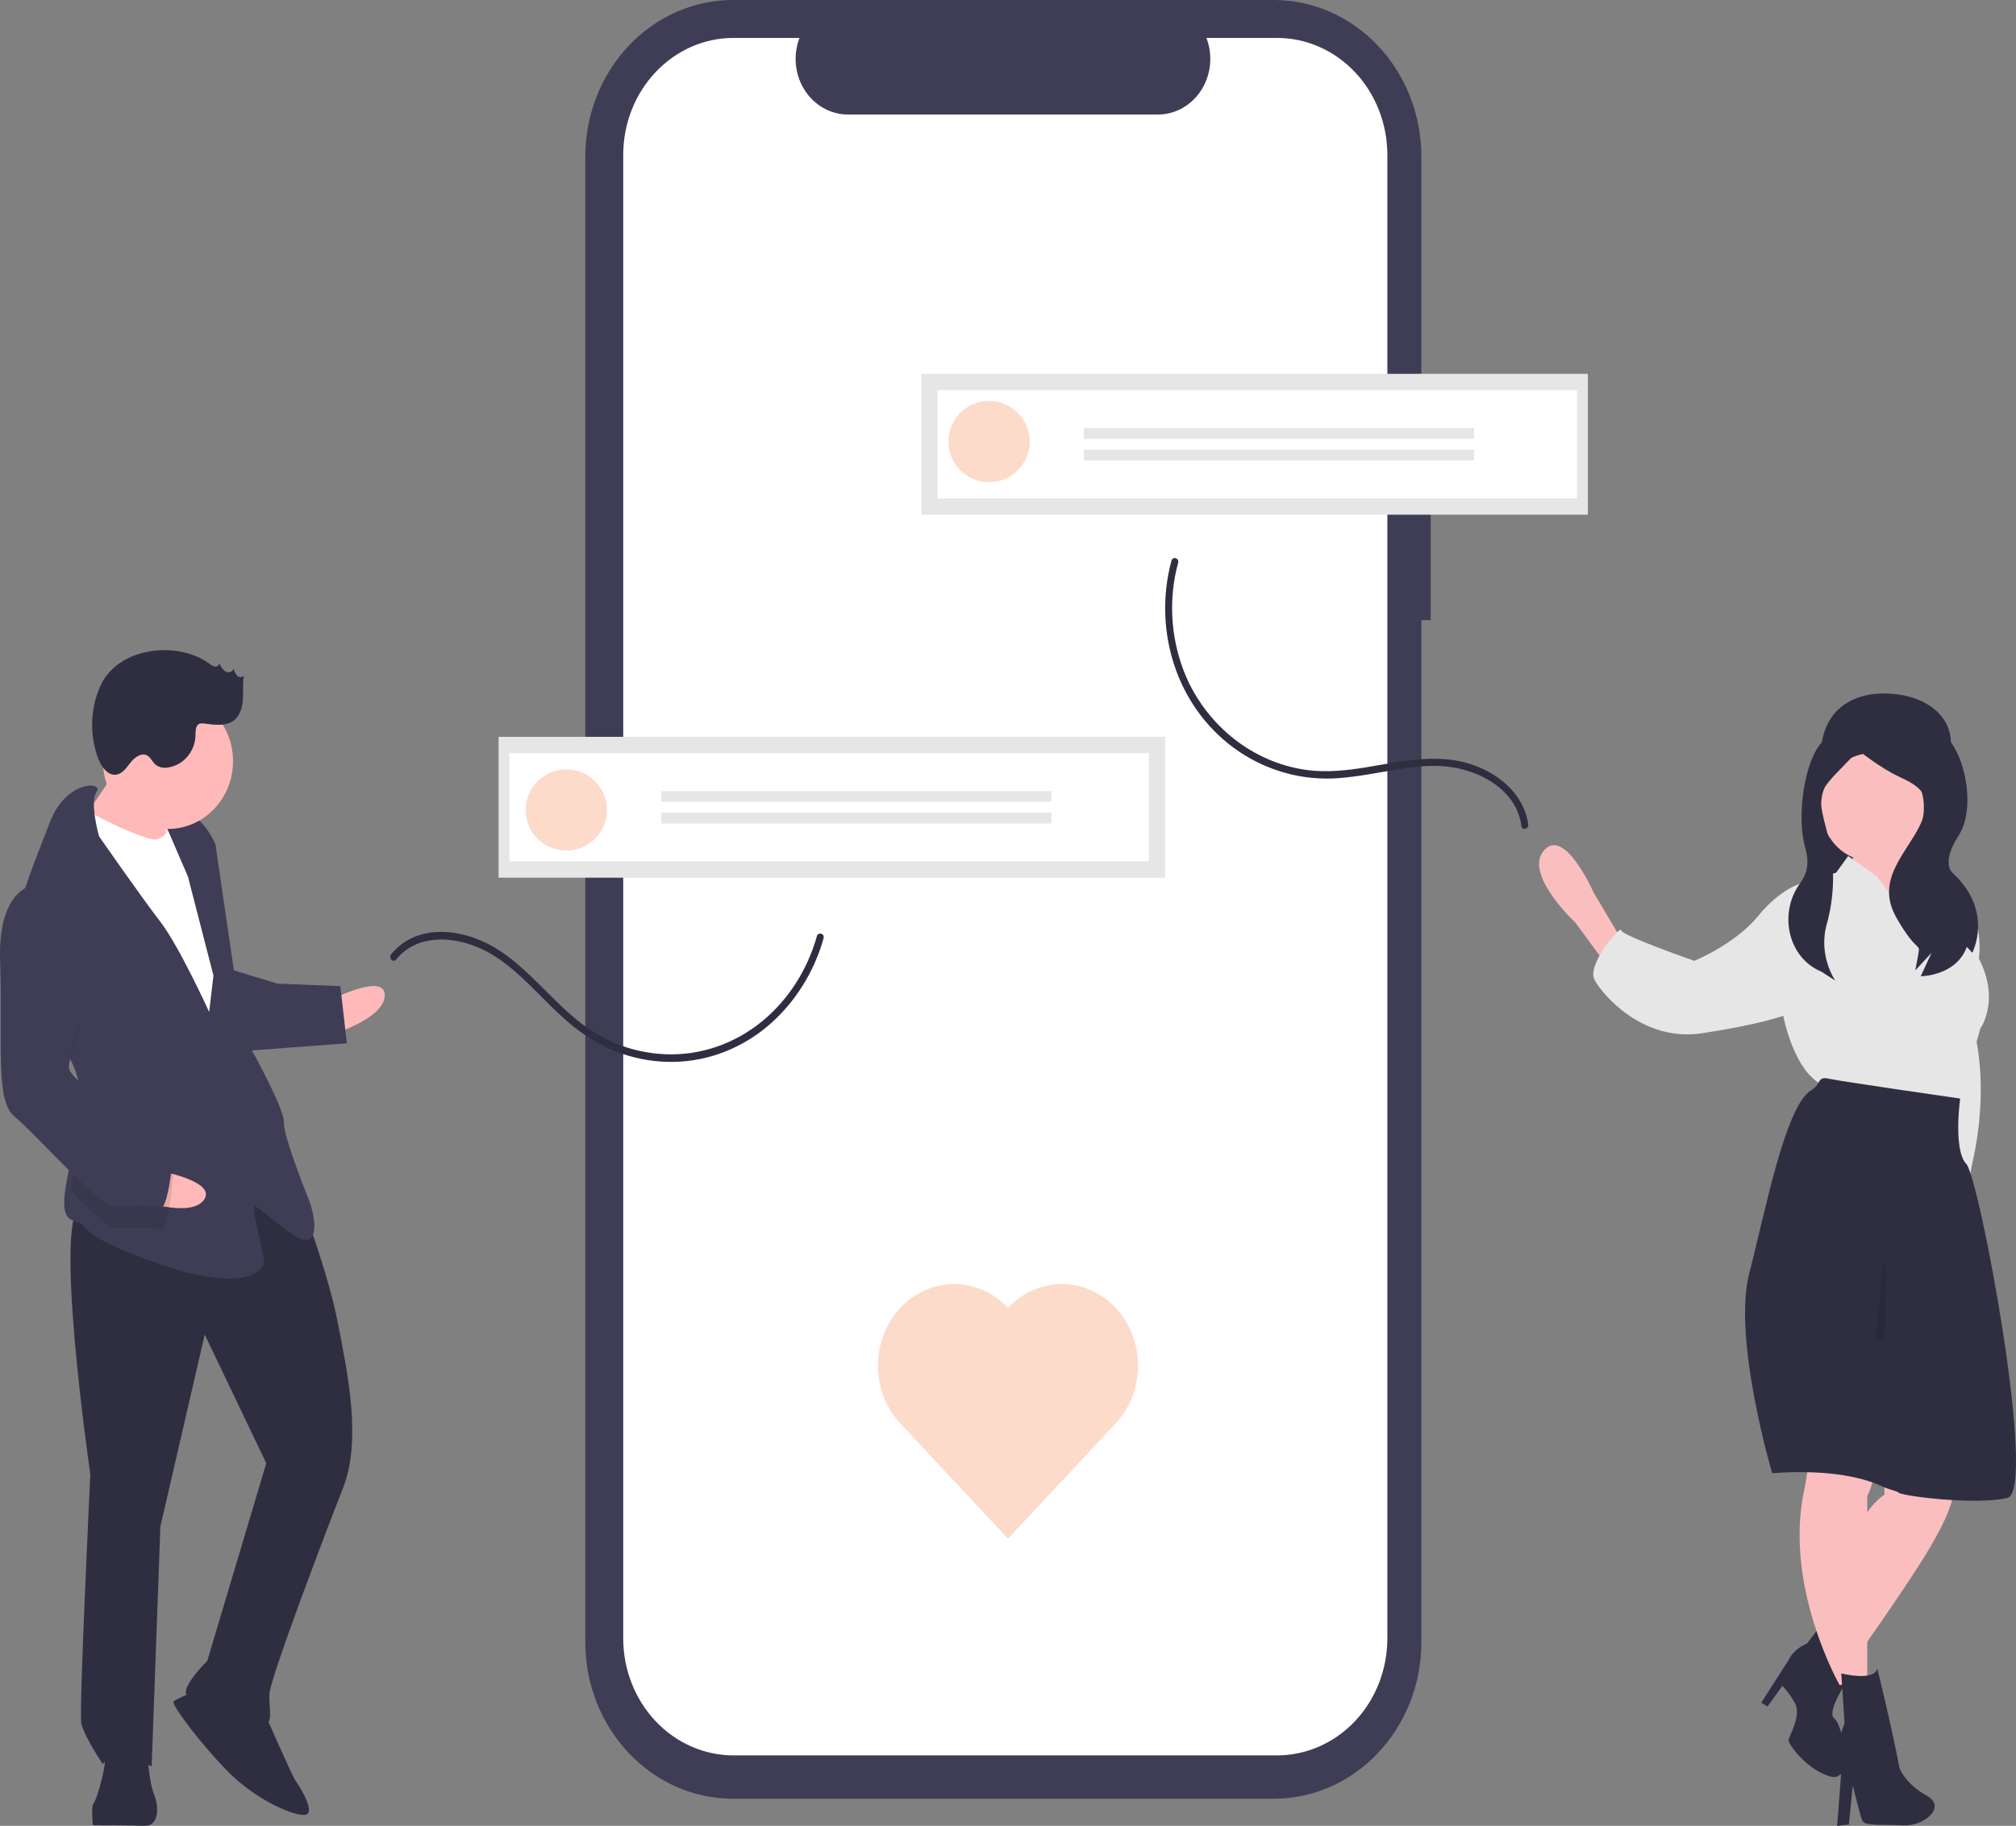 <?xml version="1.0" encoding="UTF-8"?>
<svg width="372px" height="337px" viewBox="0 0 372 337" version="1.1" xmlns="http://www.w3.org/2000/svg" xmlns:xlink="http://www.w3.org/1999/xlink">
    <rect x="0" y="0" width="372" height="337" fill="#808080" stroke="none"/>
    <title>undraw_online_dating_yruf</title>
    <g id="Page-1" stroke="none" stroke-width="1" fill="none" fill-rule="evenodd">
        <g id="LandingFinal" transform="translate(-589, -286)" fill-rule="nonzero">
            <g id="undraw_online_dating_yruf" transform="translate(589, 286)">
                <path d="M264,78.896 L262.281,78.896 L262.281,28.923 C262.281,21.252 259.409,13.895 254.298,8.471 C249.187,3.047 242.254,0 235.026,0 L135.255,0 C128.027,0 121.094,3.047 115.983,8.471 C110.872,13.895 108,21.252 108,28.923 L108,303.077 C108,319.051 120.203,332 135.255,332 L235.025,332 C250.078,332 262.281,319.051 262.281,303.077 L262.281,114.467 L264,114.467 L264,78.896 Z" id="Path" fill="#3F3D56"></path>
                <path d="M235.64,7 L222.613,7 C223.829,10.165 223.481,13.764 221.685,16.601 C219.888,19.438 216.878,21.139 213.657,21.14 L156.483,21.14 C153.262,21.139 150.252,19.438 148.456,16.601 C146.659,13.764 146.311,10.165 147.527,7 L135.36,7 C124.115,7 115,16.672 115,28.603 L115,302.397 C115,308.127 117.145,313.621 120.963,317.673 C124.782,321.724 129.96,324 135.36,324 L235.64,324 C241.04,324 246.218,321.724 250.037,317.673 C253.855,313.621 256,308.127 256,302.397 L256,302.397 L256,28.603 C256,22.873 253.855,17.379 250.037,13.327 C246.218,9.276 241.04,7 235.64,7 Z" id="Path" fill="#FFFFFF"></path>
                <path d="M359.464,140.5 C357.393,147.041 354.218,153 347.746,153 C341.274,153 336.392,147.393 336.027,140.5 C335.561,131.693 341.124,127.964 347.746,128 C355.567,128.043 361.922,132.738 359.464,140.5 Z" id="Path" fill="#2F2E41"></path>
                <rect id="Rectangle" fill="#2F2E41" x="335" y="140" width="24" height="32"></rect>
                <path d="M359.846,164 L361.923,164 C365.029,168.518 366.041,174.198 364.692,179.543 C362.385,188.491 364.231,190.14 364.231,190.14 C364.231,190.14 367.235,199.831 364.004,214.431 C360.774,229.032 367,233 367,233 L361.231,221.225 L358,190.14 L359.846,164 Z" id="Path" fill="#E6E6E6"></path>
                <path d="M352.987,153.038 C352.987,153.038 351.244,160.574 352.115,160.574 C352.987,160.574 356.038,164.577 356.038,164.577 L358,172.348 L356.474,178 L351.244,176.823 L344.705,169.052 L342.744,166.932 L341,160.103 C341,160.103 343.179,157.277 341.654,154.922 C340.128,152.567 352.987,153.038 352.987,153.038 Z" id="Path" fill="#FBBEBE"></path>
                <path d="M299,173.063 L294.056,164.727 C294.056,164.727 288.719,152.559 284.898,156.959 C281.077,161.359 290.685,170.284 290.685,170.284 L295.629,177 L299,173.063 Z" id="Path" fill="#FBBEBE"></path>
                <path d="M364,247.882 L360.387,275.412 C360.387,275.412 360.839,277.529 356.323,285.294 C351.806,293.059 339.613,310 339.613,310 L336,302.941 C336,302.941 340.29,280.588 347.742,275.882 L346.839,242 L364,247.882 Z" id="Path" fill="#FBBEBE"></path>
                <path d="M335.969,300 L341,309.995 C341,309.995 336.884,316.009 338.485,317.199 C340.085,318.389 342.143,329.098 337.799,327.908 C333.454,326.718 330.024,321.958 330.024,321.245 C330.024,320.531 332.54,316.658 331.168,314.279 C329.796,311.899 328.881,311.185 328.881,311.185 L326.143,314.973 L325,314.259 L330.024,306.425 C330.024,306.425 330.71,304.522 333.454,303.332 L335.969,300 Z" id="Path" fill="#2F2E41"></path>
                <path d="M346.607,242.993 C346.607,242.993 348.332,269.237 344.555,276.119 L344.555,310.288 L339.444,311 C339.444,311 329.123,292.91 332.9,275.113 C336.678,257.317 329,241 329,241 L346.607,242.993 Z" id="Path" fill="#FBBEBE"></path>
                <ellipse id="Oval" fill="#FBBEBE" cx="345.5" cy="149" rx="9.5" ry="10"></ellipse>
                <path d="M355.663,174.277 L346.35,161.774 L341.028,158 L338.811,161.067 L332.602,162.954 C332.602,162.954 328.611,163.897 324.398,169.087 C320.185,174.277 312.646,177.344 312.646,177.344 C312.646,177.344 299.12,172.626 299.12,171.682 C299.12,170.738 292.69,178.051 294.242,180.882 C295.794,183.713 303.192,192.361 314.057,190.71 C324.922,189.059 329.054,187.487 329.054,187.487 C329.054,187.487 331.05,198.338 336.815,200.462 C342.58,202.585 361.428,204 361.428,204 L365.419,189.846 C365.419,189.846 369.854,183.713 363.867,174.749 C363.867,174.749 363.752,169.735 363.109,166.399 C362.858,165.102 362.528,164.058 362.093,163.662 C360.541,162.246 352.337,159.887 352.337,159.887 C352.337,159.887 353.667,164.605 354.332,164.841 C354.998,165.077 356.55,173.097 355.663,174.277 Z" id="Path" fill="#E6E6E6"></path>
                <path d="M327.009,271.911 C338.216,271.087 344.74,273.029 347.651,274.509 C348.192,274.768 350.211,275.311 350.211,275.401 C350.211,276.107 364.855,277.881 370.418,276.469 C375.982,275.057 365.273,217.419 362.825,214.83 C360.377,212.241 361.696,202.766 361.696,202.766 C361.696,202.766 339.236,199.533 337.234,199.062 C336.339,198.852 335.887,199.205 335.663,199.662 C335.313,200.347 334.784,200.911 334.14,201.288 C329.416,204.167 325.624,224.068 322.769,235.07 C319.654,247.073 327.009,271.911 327.009,271.911 Z" id="Path" fill="#2F2E41"></path>
                <path d="M346.42,308 C346.42,308 348.965,318.289 350.532,326.44 C350.532,326.44 351.614,329.268 355.509,331.424 C359.405,333.579 354.848,337.158 351.169,336.919 C347.49,336.679 344.027,337.158 343.594,335.961 C343.162,334.763 341.875,329.553 341.875,329.553 L341.164,336.761 L339,337 L339.711,327.637 C339.711,327.637 337.979,324.045 340.36,318.058 L339.759,308.868 C339.759,308.868 345.77,310.395 346.42,308 Z" id="Path" fill="#2F2E41"></path>
                <path d="M346,247.055 C346.571,247.306 347.108,247.623 347.601,248 C347.726,245.842 348.444,232.792 347.582,233.003 L346,247.055 Z" id="Path" fill="#000000" opacity="0.1"></path>
                <path d="M341.659,134.963 C341.659,134.963 341.557,134.346 337.552,135.971 C333.548,137.596 331.148,149.586 333.15,156.627 C333.957,159.465 333.3,161.511 332.229,162.942 C328.209,168.314 329.792,176.382 335.647,179.144 C335.812,179.222 335.981,179.299 336.153,179.375 L338.656,181 C338.656,181 335.465,176.458 337.062,170.647 C338.449,165.696 338.62,160.44 337.559,155.396 C337.376,154.545 337.168,153.668 336.931,152.773 C334.929,145.19 335.903,146.066 342.91,138.483 C342.91,138.483 346.915,141.733 350.419,143.358 C353.922,144.983 356.926,146.608 354.423,152.024 C351.92,157.44 345.914,162.314 349.918,169.355 C353.922,176.396 354.423,173.688 353.922,176.396 L353.922,176.396 L353.422,179.104 L356.425,175.855 L354.423,180.188 C354.423,180.188 360.93,180.188 362.932,174.771 L363.933,175.855 C363.933,175.855 367.938,168.272 360.429,161.231 C360.429,161.231 357.927,159.606 361.431,154.19 C364.934,148.774 362.243,137.129 357.739,134.963 C353.234,132.796 341.659,134.963 341.659,134.963 Z" id="Path" fill="#2F2E41"></path>
                <polygon id="Rectangle" fill="#FCDBCA" transform="translate(31.11, 153.465) rotate(-87.779) translate(-31.11, -153.465) " points="26.017 149.736 36.22 149.713 36.202 157.195 25.999 157.218"></polygon>
                <path d="M61.238,184.462 C61.238,184.462 71.157,179.415 70.998,183.774 C70.839,188.132 61,191 61,191 L61.238,184.462 Z" id="Path" fill="#FFB9B9"></path>
                <path d="M55.648,222.072 C55.648,222.072 60.497,234.768 62.289,243.93 C64.081,253.092 66.809,265.701 63.3,274.643 C59.79,283.585 49.811,309.866 49.708,312.702 C49.605,315.537 50.563,318.417 48.442,318.329 C46.322,318.241 34.782,314.354 34.313,312.631 C33.845,310.908 38.25,306.547 38.25,306.547 L49.129,270.079 L37.779,246.321 L29.592,281.764 L27.988,326 C27.988,326 20.118,323.402 18.975,325.626 C18.975,325.626 15.449,320.368 15.001,318.078 C14.554,315.787 16.667,272.141 16.667,272.141 C16.667,272.141 9.443,222.427 15.274,222.669 C21.106,222.911 43.948,207.955 55.648,222.072 Z" id="Path" fill="#2F2E41"></path>
                <path d="M48.653,315.822 C48.653,315.822 54.106,328.258 54.623,328.834 C55.139,329.41 58.693,335.106 56.006,334.998 C53.319,334.891 46.974,331.86 42.304,327.23 C37.634,322.601 31.477,314.579 32.035,314.046 C32.594,313.513 36.418,312 36.418,312 L48.653,315.822 Z" id="Path" fill="#2F2E41"></path>
                <path d="M27.136,323.054 C27.136,323.054 27.461,328.886 28.439,331.255 C29.416,333.624 29.293,337.11 26.643,336.997 C23.993,336.885 17.145,336.894 17.145,336.894 C17.145,336.894 16.738,333.385 17.288,332.827 C17.839,332.268 20.185,324.504 19.187,322.716 C18.188,320.928 27.136,323.054 27.136,323.054 Z" id="Path" fill="#2F2E41"></path>
                <path d="M23.317,139 C23.317,139 17.673,148.338 15.473,150.499 C13.273,152.66 19.462,157.418 19.462,157.418 L30.54,159 C30.54,159 30.401,148.299 30.972,147.196 C31.542,146.094 23.317,139 23.317,139 Z" id="Path" fill="#FFB9B9"></path>
                <path d="M32.994,150.595 C32.994,150.595 30.666,155.042 28.507,154.954 C26.347,154.866 15.177,149.869 14.7,148.146 C14.223,146.423 11,160.487 11,160.487 L38.333,211 L45,206.161 L41.77,176.504 L39.116,160.497 L32.994,150.595 Z" id="Path" fill="#FFFFFF"></path>
                <path d="M13.176,195.921 C14.3,198.21 14.873,200.753 14.845,203.328 C14.841,203.441 14.837,203.553 14.827,203.666 C14.57,208.883 12.738,214.917 12.081,219.306 C11.604,222.453 11.739,224.751 13.495,225.291 C17.752,226.593 12.875,227.524 29.344,233.275 C45.814,239.026 48.688,234.062 48.73,232.935 C48.772,231.807 46.398,223.242 46.956,222.7 C47.514,222.158 54.766,229.793 56.957,228.753 C59.148,227.713 57.207,221.988 57.207,221.988 C57.207,221.988 52.271,209.932 52.375,207.113 C52.48,204.294 44.899,191.001 44.899,191.001 L39.743,155.788 C39.743,155.788 37.76,151.191 35.094,150.518 C33.415,150.152 31.665,150.486 30.216,151.449 L34.677,161.792 L39.384,180.05 L38.597,186.793 C38.597,186.793 33.123,174.714 29.529,170.051 C25.934,165.389 18.27,154.35 18.27,154.35 C18.27,154.35 16.481,148.016 17.831,146.124 C19.182,144.225 12.197,143.941 9.219,151.724 C7.64,155.849 5.077,162 3.472,167.727 C2.041,172.8 1.365,177.543 2.783,180.255 C4.949,184.396 10.398,189.84 13.176,195.921 Z" id="Path" fill="#3F3D56"></path>
                <path d="M2.763,180.12 C4.874,184.318 10.184,189.836 12.892,196 C13.599,193.22 14.462,190.344 14.462,190.344 C14.462,190.344 17.77,171.026 7.983,166.033 C6.362,165.862 4.74,166.357 3.434,167.42 C2.04,172.563 1.381,177.371 2.763,180.12 Z" id="Path" fill="#000000" opacity="0.1"></path>
                <path d="M42.818,179 L51.186,181.549 L62.805,182.019 L64,192.564 L44.906,194 C44.906,194 40.137,179.996 42.818,179 Z" id="Path" fill="#3F3D56"></path>
                <path d="M28.877,216 C28.877,216 40.201,217.946 37.616,221.477 C35.032,225.007 25,221.295 25,221.295 L28.877,216 Z" id="Path" fill="#FFB9B9"></path>
                <path d="M15.676,204 C15.425,209.252 13.64,215.326 13,219.743 C16.535,223.369 19.897,226.568 21.164,226.621 C23.782,226.731 27.99,226.34 29.54,226.973 C31.091,227.607 32,216.847 32,216.847 C32,216.847 31.075,213.399 26.947,211.52 C24.162,210.25 18.821,206.803 15.676,204 Z" id="Path" fill="#000000" opacity="0.1"></path>
                <path d="M8.604,163.038 C8.604,163.038 -0.471,161.544 0.019,177.32 C0.509,193.097 -0.937,203.167 2.713,206.129 C6.363,209.091 18.219,222.516 20.9,222.625 C23.581,222.734 27.893,222.346 29.481,222.973 C31.069,223.601 32,212.946 32,212.946 C32,212.946 31.052,209.532 26.824,207.672 C22.597,205.812 12.636,199.217 12.719,196.969 C12.802,194.722 15.239,186.942 15.239,186.942 C15.239,186.942 18.627,167.947 8.604,163.038 Z" id="Path" fill="#3F3D56"></path>
                <ellipse id="Oval" fill="#FFB9B9" cx="31" cy="140.5" rx="12" ry="12.5"></ellipse>
                <path d="M38.652,122.508 C38.94,122.766 39.284,122.946 39.655,123.032 C40.042,123.104 40.412,122.837 40.484,122.434 C40.698,123.054 41.097,123.586 41.622,123.954 C42.179,124.256 43.04,124.003 43.121,123.354 C43.202,123.846 43.411,124.306 43.726,124.684 C44.067,125.06 44.635,125.08 45,124.728 C44.756,126.117 44.907,127.545 44.83,128.954 C44.753,130.363 44.393,131.857 43.37,132.784 C41.879,134.135 39.637,133.802 37.675,133.546 C37.379,133.481 37.071,133.498 36.783,133.596 C36.049,133.922 36.082,134.987 36.072,135.818 C35.948,138.83 33.754,141.308 30.881,141.68 C30.103,141.805 29.309,141.603 28.673,141.119 C28.116,140.627 27.832,139.826 27.193,139.457 C26.155,138.856 24.897,139.732 24.138,140.683 C23.379,141.634 22.631,142.804 21.455,142.978 C19.9,143.209 18.716,141.558 18.135,140.039 C16.515,135.737 16.633,130.936 18.462,126.725 C21.709,119.355 32.799,118.19 38.652,122.508 Z" id="Path" fill="#2F2E41"></path>
                <path d="M73.075,177.116 C76.902,172.436 83.316,172.786 88.269,174.884 C94.398,177.48 98.833,183.256 103.782,187.715 C106.328,190.09 109.187,192.038 112.263,193.497 C115.331,194.88 118.589,195.702 121.904,195.929 C128.357,196.4 134.771,194.524 140.133,190.597 C145.159,186.878 149.034,181.599 151.251,175.45 C151.519,174.699 151.757,173.938 151.97,173.167 C152.207,172.308 150.971,171.941 150.735,172.797 C148.976,179.051 145.446,184.542 140.646,188.491 C135.537,192.677 129.259,194.83 122.863,194.588 C119.569,194.471 116.318,193.744 113.25,192.44 C110.16,191.06 107.293,189.154 104.757,186.794 C99.788,182.33 95.37,176.653 89.321,173.859 C84.415,171.593 78.087,170.903 73.624,174.655 C73.098,175.098 72.611,175.592 72.169,176.133 C71.623,176.8 72.526,177.787 73.075,177.116 L73.075,177.116 Z" id="Path" fill="#2F2E41"></path>
                <path d="M281.991,152.143 C281.184,146.481 276.481,142.767 271.617,141.12 C265.163,138.933 258.462,140.59 251.963,141.644 C248.464,142.212 244.916,142.586 241.384,142.155 C231.993,140.955 223.766,134.931 219.39,126.053 C216.485,119.965 215.582,113.025 216.825,106.333 C216.985,105.494 217.182,104.663 217.409,103.841 C217.49,103.484 217.288,103.122 216.953,103.025 C216.618,102.927 216.27,103.128 216.166,103.479 C214.377,110.088 214.653,117.132 216.953,123.562 C219.207,129.835 223.323,135.165 228.681,138.753 C234.117,142.388 240.505,144.095 246.919,143.629 C250.649,143.369 254.32,142.575 258.012,141.995 C261.291,141.481 264.697,141.077 267.998,141.618 C272.917,142.426 278.527,145.187 280.289,150.512 C280.501,151.16 280.655,151.828 280.749,152.506 C280.872,153.371 282.114,153.004 281.991,152.143 L281.991,152.143 Z" id="Path" fill="#2F2E41"></path>
                <path d="M185.998,241.414 C182.447,237.61 177.271,236.125 172.42,237.517 C167.568,238.909 163.779,242.968 162.479,248.163 C161.179,253.359 162.566,258.903 166.118,262.707 L185.998,284 L205.879,262.707 C209.432,258.904 210.821,253.359 209.521,248.162 C208.221,242.964 204.431,238.905 199.579,237.513 C194.726,236.121 189.549,237.608 185.998,241.414 Z" id="Path" fill="#FCDBCA"></path>
                <rect id="Rectangle" fill="#E6E6E6" x="170" y="69" width="123" height="26"></rect>
                <polygon id="Path" fill="#FFFFFF" points="173 92 291 92 291 72 173 72"></polygon>
                <circle id="Oval" fill="#FCDBCA" cx="182.5" cy="81.5" r="7.5"></circle>
                <rect id="Rectangle" fill="#E6E6E6" x="200" y="79" width="72" height="2"></rect>
                <rect id="Rectangle" fill="#E6E6E6" x="200" y="83" width="72" height="2"></rect>
                <rect id="Rectangle" fill="#E6E6E6" x="92" y="136" width="123" height="26"></rect>
                <polygon id="Path" fill="#FFFFFF" points="94 159 212 159 212 139 94 139"></polygon>
                <circle id="Oval" fill="#FCDBCA" cx="104.5" cy="149.5" r="7.5"></circle>
                <rect id="Rectangle" fill="#E6E6E6" x="122" y="146" width="72" height="2"></rect>
                <rect id="Rectangle" fill="#E6E6E6" x="122" y="150" width="72" height="2"></rect>
            </g>
        </g>
    </g>
</svg>